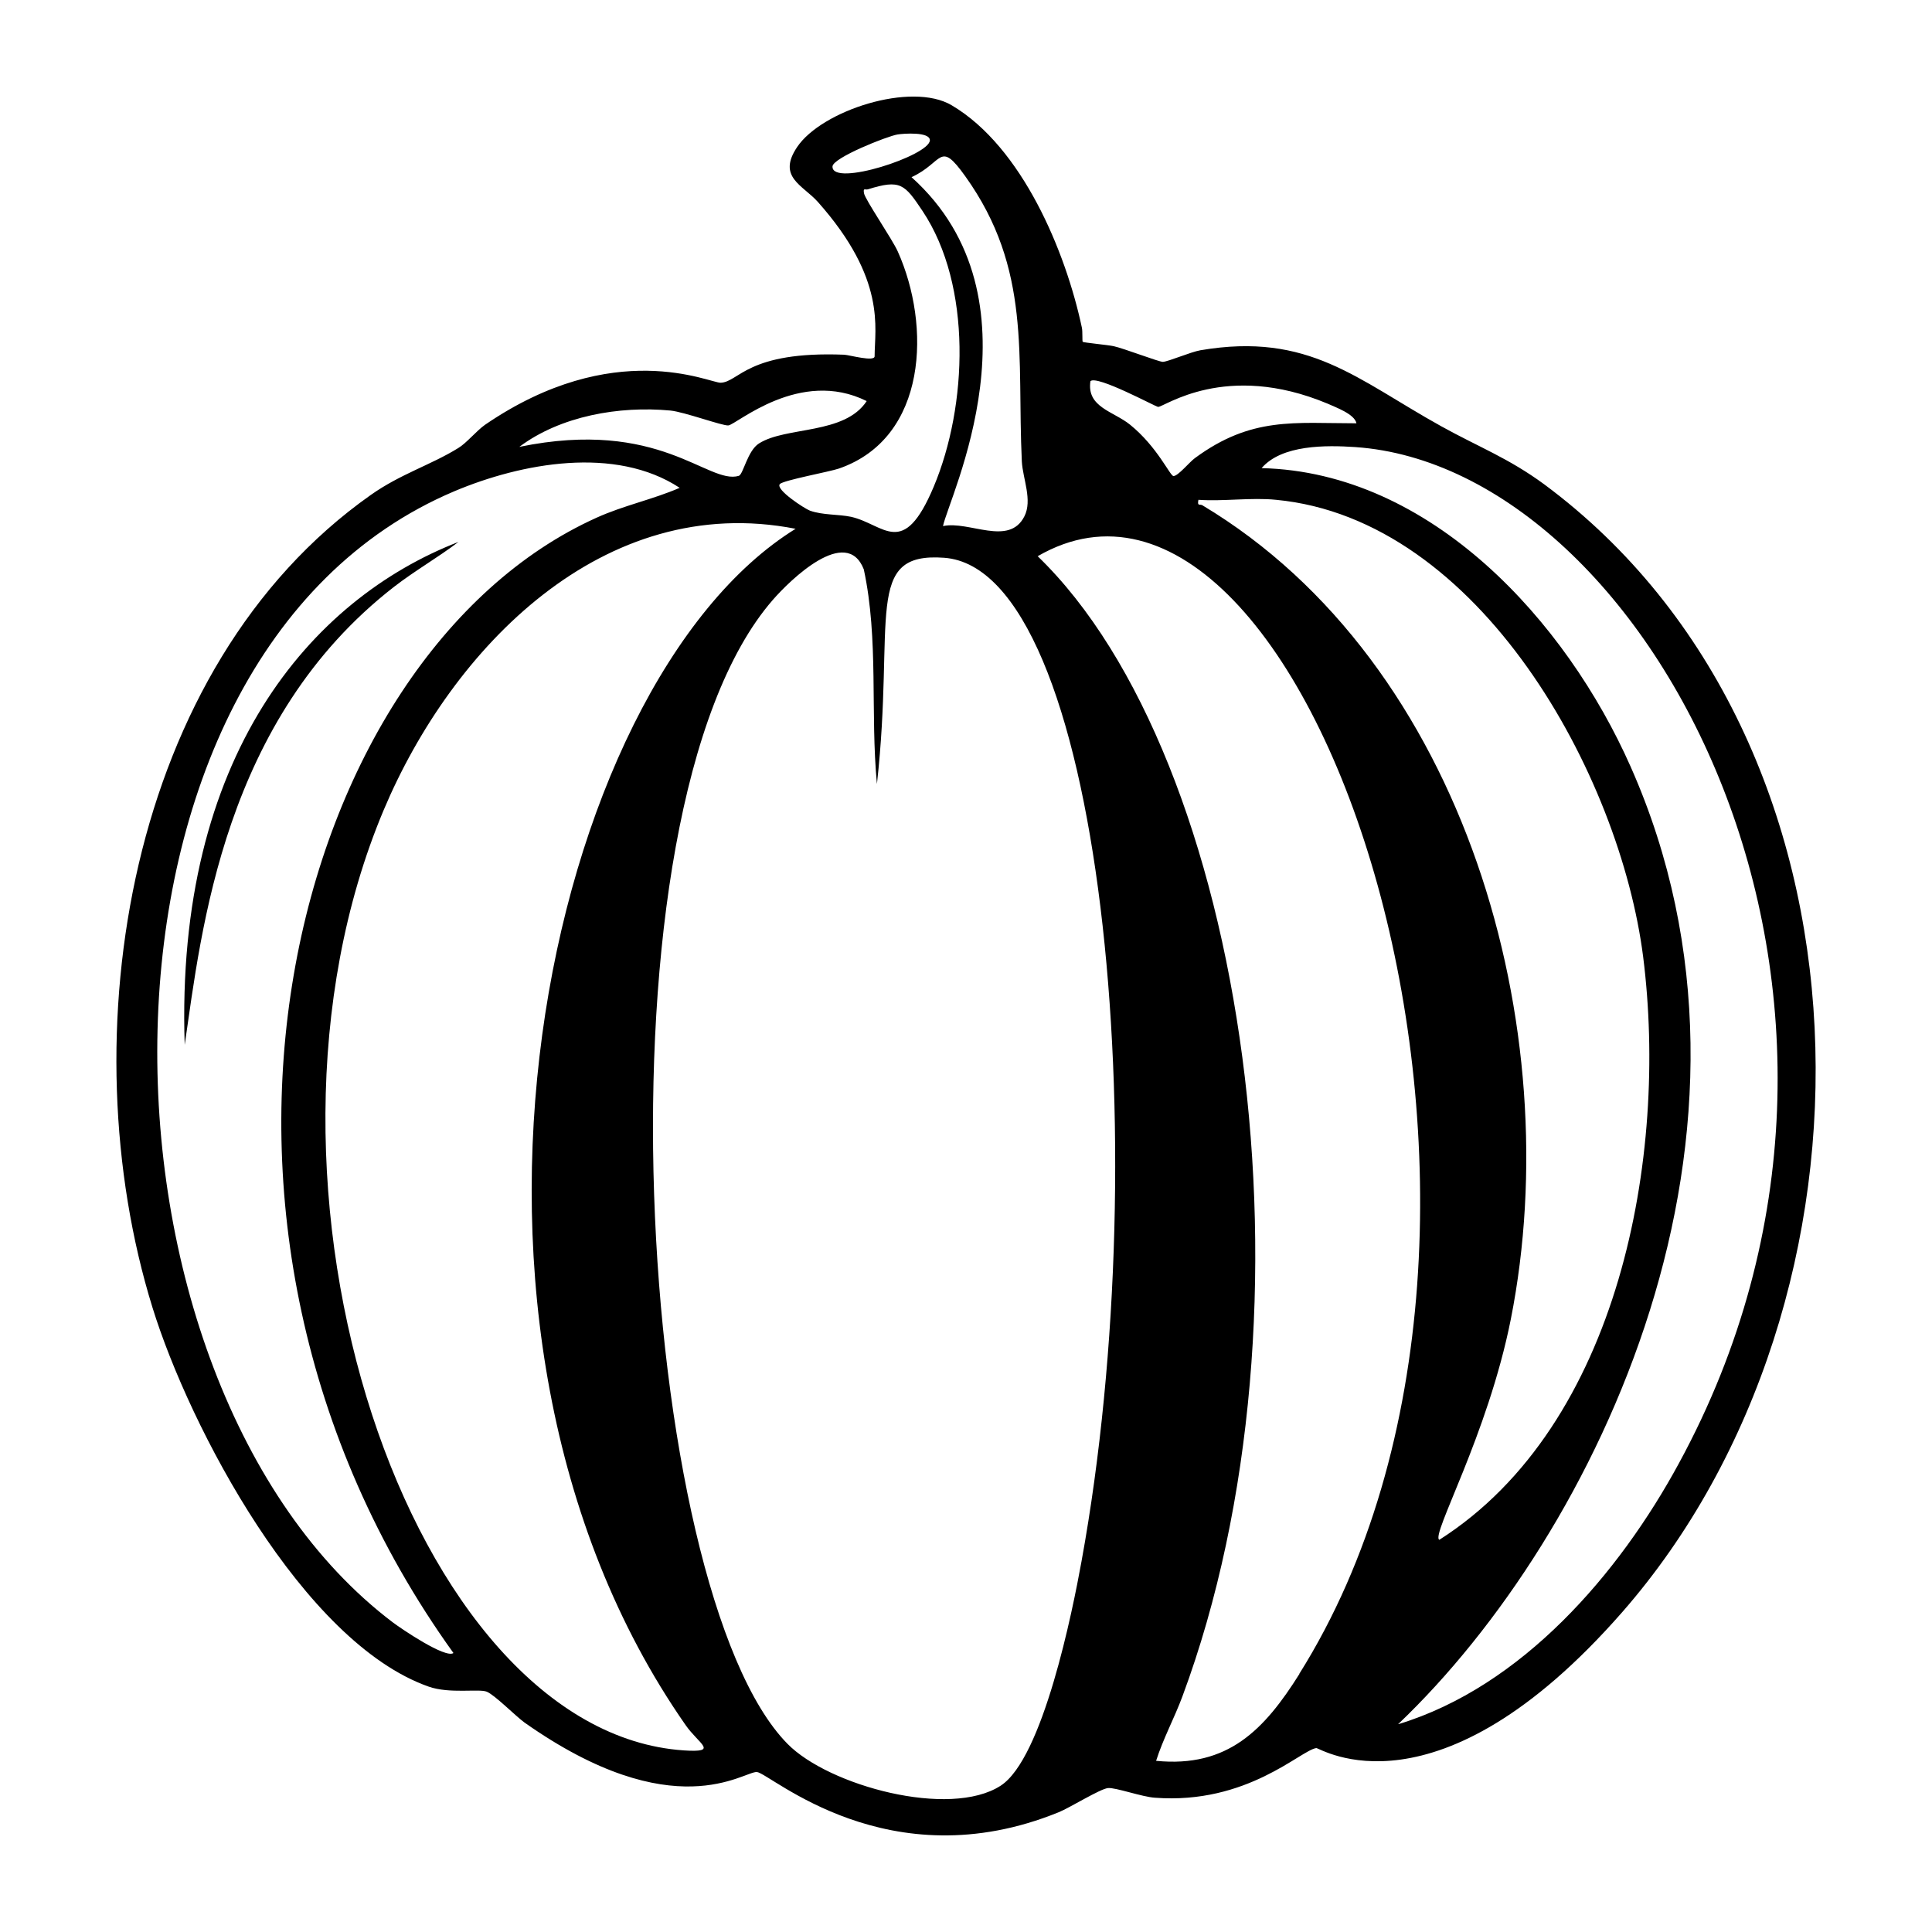 <svg xmlns="http://www.w3.org/2000/svg" viewBox="0 0 1000 1000"><path d="M204 303.7c10.7-8.3 22.5-15 33.3-23.2-76.5 29.7-146.7 111-141.7 260.3 8.7-59.3 19.9-168.4 108.4-237.1m595.3-53c-18.5-13.6-34.1-19.4-53.2-30-43.7-24.2-68.6-49-124.8-39.4-5.1.9-16.4 5.8-19.4 6-2.1 0-20.3-7-25.4-8.1-3-.7-15.6-1.8-16.1-2.3-.3-.3 0-5.3-.4-7.2-8.4-39.6-31-93.7-67.4-115.2-20.9-12.4-67.3 2.7-80 21.6-10.5 15.6 3 19.7 10.8 28.5 35.5 40 29.3 65.2 29.3 79.8 0 3-12.8-.6-15.7-.8-50.2-2-54.5 14.2-64 14.5-5.5.2-55.1-24-122 21.8-4.5 3.2-9.6 9.5-13.8 12-14 8.7-29.9 13.4-45.3 24.3-126.2 89-156.4 280.3-113 420.5 19.3 62.4 77.9 173.4 143 196.3 10.8 3.8 26 1 30 2.6 4.2 1.7 14.8 12.5 19.6 16 77.5 54.6 113.6 25 120.3 25.6 7 .7 68 56.7 156.2 20.8 5.7-2.3 21.4-12.1 25.5-12.5 3.8-.4 17.7 4.6 24.3 5 47.8 3.6 75.4-24.6 83.5-25.7 1.9-.2 62.2 39.5 158.4-70.4 140.8-161 138.1-451.3-40.4-583.7m-234.9-53.4c3.3-3.3 33.7 13.2 35 13.3 3 .3 34.8-23.8 87.7-1.7 4.4 2 14 5.4 15 10.2-32 0-54.3-3.6-83.6 18-2.8 2-8.7 9.3-11.1 9.3-1.8 0-8.2-15-22.5-26.6-8.7-7-22.5-9-20.5-22.5m57.9 64.2c-1.3-.7-2.7.7-2-2.8 13 .9 27.4-1.3 40.2 0 105.4 10 178 142.3 190 236.6 13 102.9-12.1 242.2-105.5 301.7-4.6-2.2 25-53.9 37-114.2 29.7-150-23.2-339.6-159.7-421.3M499.6 91.2c34.5 48.2 26.7 93 29.3 147.7.5 8.9 5.6 20 1.3 28.4-8 15.7-28.6 2.1-42.1 5 2.7-14.2 53.9-117.5-16.3-180.6 16.6-7.6 14.2-19.5 27.8-.5m-68.7-5c0-4.5 28.5-15.8 33.7-16.6 3-.5 16.7-1.5 16.7 3-.1 7.9-50.4 24.3-50.4 13.7m33.8 43.9c-2.9-6.5-17-27-17.5-30.2-.5-3 .6-1.6 2-2 16.9-5.3 19-2.7 28.3 11.2 25.8 38.7 23.3 101 5.8 142.7-15.9 37.8-25.5 19.5-42.8 15.6-6.7-1.4-14.6-.8-21.3-3.2-2.7-1-17.8-10.8-15.6-13.7 1.6-2 25.8-6.4 30.7-8.1 46-16 47.5-74.2 30.4-112.3M347 212.5c7.2.7 27 8 30 7.7 4.3-.5 37-29.8 71.6-12.6-11.5 17.5-41.6 13-55.7 21.9-6 3.7-8.2 16.1-10.5 16.8-16 4.7-40.8-30-113.6-15 21.3-16 51.7-21.3 78.2-18.8M203.4 839.8c-164-124-171.5-499.4 31.7-585.5 34.8-14.7 83.4-23.7 116.7-1.8-14.1 6.1-29 9.1-43.1 15.5-158.2 71.4-234.9 363.7-74 587.6-4.1 3-27.2-12.7-31.3-15.8M353.9 906c-141.6-9.6-237-292.2-155.4-486.5 35.3-84 113.8-165.3 213.3-145.8-129.6 80.2-201.2 412.3-57 619.1 6.9 10 17.7 14.4-1 13.2m206-97.9c-4.7 26-20 102.1-41.9 116.2-26.4 17-89 0-110.3-21.7-78-79.2-103.6-482-7.5-592.2 8.8-10.1 38-38.7 47-15.7 7.8 36.3 3.3 74.3 6.8 111.1 9.5-85.6-7.3-120.2 34.8-117.1 81.5 6 110.5 303 71.1 519.4m112.8 58.3c-18.1 28.8-37 48.7-74.2 45 3.6-11.4 9.4-22 13.6-33.3 74.3-200 33.4-485.6-74.9-590.2 140.9-81.6 283.2 343 135.4 578.5m51.2 26C827 794 927.6 585.2 844 396.8c-33.3-75.2-103.2-152.4-191-154.5 10.5-12.2 33.5-11.9 48.4-10.9 152.5 10.4 299.2 284.2 167.6 526-31 57.2-81.2 115.5-145.1 135"/></svg>